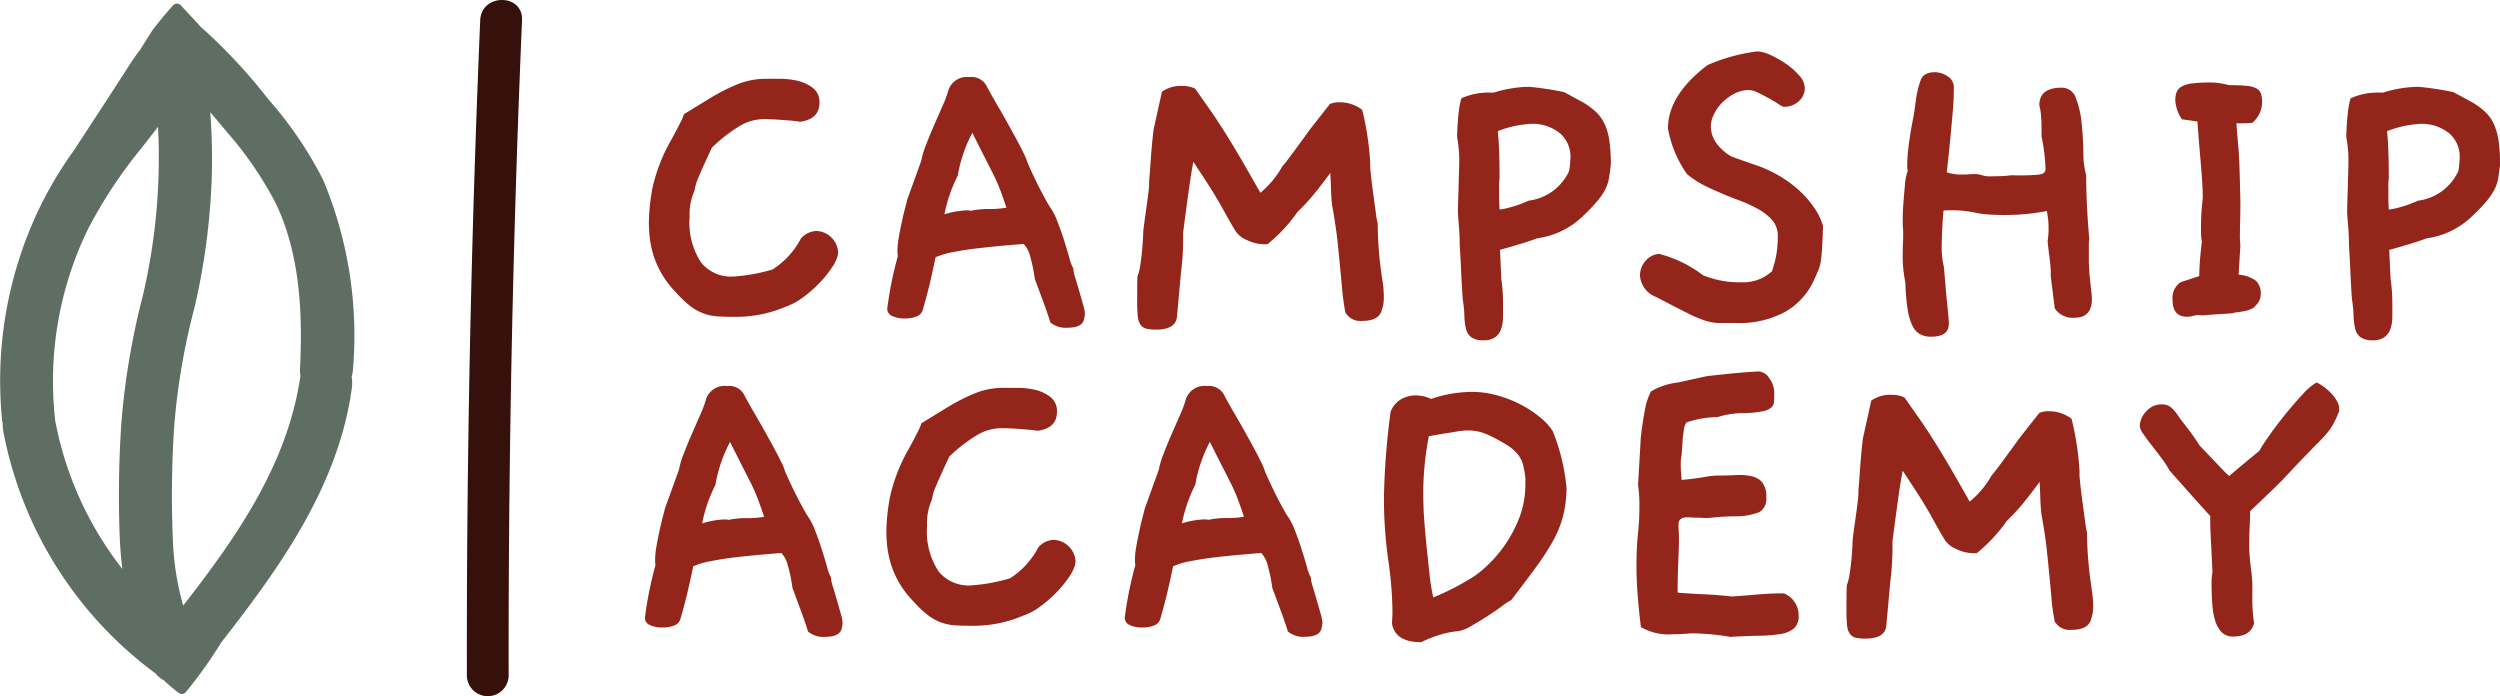 <svg xmlns="http://www.w3.org/2000/svg" width="176.001" height="49" viewBox="0 0 176.001 49">
  <g id="f-logo" transform="translate(-495.372 -226.827)">
    <path id="パス_176" data-name="パス 176" d="M40.035,69.3A6.534,6.534,0,0,0,40.6,70.59a6.708,6.708,0,0,0,1.03,1.357,7.419,7.419,0,0,0,1.06,1,3.414,3.414,0,0,0,.936.5,3.761,3.761,0,0,0,.951.188q.483.031,1.139.031a8.936,8.936,0,0,0,3.65-.717,4.423,4.423,0,0,0,1.169-.625,8.463,8.463,0,0,0,1.139-.981,7.926,7.926,0,0,0,.889-1.078,3,3,0,0,0,.453-.9.327.327,0,0,1,.016-.109.378.378,0,0,0,.015-.11,1.6,1.6,0,0,0-1.529-1.527,1.553,1.553,0,0,0-1.091.53,5.713,5.713,0,0,1-2,2.184,12.493,12.493,0,0,1-2.807.5,2.718,2.718,0,0,1-2.215-.982,5.084,5.084,0,0,1-.811-3.229,3.9,3.9,0,0,1,.344-1.84,3.386,3.386,0,0,1,.3-.984q.3-.732.92-2.042A10.967,10.967,0,0,1,46.165,60.2a3.386,3.386,0,0,1,1.637-.452c.311,0,.624.011.935.031s.594.042.842.062.447.041.592.063a.955.955,0,0,1,.188.031q1.372-.188,1.372-1.341a1.238,1.238,0,0,0-.467-1.045,2.78,2.78,0,0,0-1.076-.5,5.46,5.46,0,0,0-1.232-.14H48.02a5.373,5.373,0,0,0-2,.359,13.629,13.629,0,0,0-1.9.951l-1.934,1.185a3.019,3.019,0,0,1-.25.592c-.145.292-.353.686-.624,1.186a12.037,12.037,0,0,0-1.341,3.431,14.069,14.069,0,0,0-.249,2.432,9.983,9.983,0,0,0,.061,1.045,6.691,6.691,0,0,0,.25,1.2" transform="translate(501.331 175.466)" fill="#94251a"/>
    <path id="パス_177" data-name="パス 177" d="M65.594,71.918c-.094-.333-.186-.651-.28-.953a2.535,2.535,0,0,1-.141-.67,2.987,2.987,0,0,1-.28-.749q-.157-.561-.375-1.247t-.484-1.357a4.492,4.492,0,0,0-.576-1.076q-.532-.936-.9-1.7c-.249-.508-.458-.961-.624-1.356a3.344,3.344,0,0,0-.25-.609c-.145-.3-.322-.644-.53-1.029s-.432-.791-.67-1.217-.463-.815-.671-1.169-.436-.76-.686-1.217a1.21,1.21,0,0,0-1.279-.749,1.368,1.368,0,0,0-1.5,1.03,7.8,7.8,0,0,1-.374.982q-.281.64-.594,1.357t-.576,1.4a5.547,5.547,0,0,0-.327,1.091l-1,2.776c0,.02-.037.167-.109.436s-.151.594-.234.967-.162.764-.234,1.17a5.877,5.877,0,0,0-.11,1.014,1.673,1.673,0,0,0,.031.374,25.84,25.84,0,0,0-.749,3.712.549.549,0,0,0,.359.515,2,2,0,0,0,.859.171,2.223,2.223,0,0,0,.841-.14.7.7,0,0,0,.438-.453q.312-1.062.53-2c.145-.625.27-1.2.374-1.716a5.29,5.29,0,0,1,1.217-.359q.842-.171,1.809-.28t1.84-.188q.874-.077,1.341-.11a1.944,1.944,0,0,1,.421.749,11.122,11.122,0,0,1,.359,1.716q.375,1,.655,1.762t.438,1.295a1.672,1.672,0,0,0,1.216.374q1.029,0,1.154-.592a1.733,1.733,0,0,0,.063-.406,2.682,2.682,0,0,0-.125-.624q-.124-.436-.265-.935m-6.347-5.8a5.676,5.676,0,0,0-1.279.125,1.116,1.116,0,0,0-.313-.031,5.881,5.881,0,0,0-1.559.281,10.2,10.2,0,0,1,.935-2.714,9.976,9.976,0,0,1,1.03-3.026q.53,1.06.872,1.731t.609,1.2q.265.53.467,1.06t.452,1.279a6.4,6.4,0,0,1-1.216.094" transform="translate(505.762 175.433)" fill="#94251a"/>
    <path id="パス_178" data-name="パス 178" d="M82.362,71.534c-.02-.208-.052-.436-.094-.686q-.157-1.029-.234-2t-.077-1.872a6.388,6.388,0,0,1-.14-.81q-.08-.593-.173-1.264t-.155-1.247c-.042-.385-.063-.629-.063-.734v-.28a20.141,20.141,0,0,0-.563-3.681,2.614,2.614,0,0,0-1.59-.53,1.555,1.555,0,0,0-.686.125L77.216,60.3q-1.871,2.591-1.966,2.62A6.391,6.391,0,0,1,73.691,64.8q-.842-1.5-1.466-2.559t-1.139-1.871q-.514-.811-1-1.5t-.982-1.4a1.923,1.923,0,0,0-.872-.186,2.278,2.278,0,0,0-1.466.4l-.592,2.682q-.126,1.093-.188,2t-.125,1.654V64.2a6.954,6.954,0,0,1-.063.7q-.063.516-.14,1.061c-.052.364-.1.7-.14,1s-.062.473-.062.515c-.022.52-.048.951-.079,1.295s-.072.69-.124,1.044a3.9,3.9,0,0,1-.2.842v-.031q-.031,0-.031,1.871a8.729,8.729,0,0,0,.048,1.03,1.175,1.175,0,0,0,.2.578.721.721,0,0,0,.4.265,3.013,3.013,0,0,0,.686.063q1.374,0,1.466-.9l.281-3.089c.063-.5.1-.946.125-1.341s.031-.749.031-1.06v-.467q.218-1.686.39-2.917t.327-2.042l.78,1.185q.809,1.247,1.325,2.184t.857,1.5a1.735,1.735,0,0,0,.8.639,2.836,2.836,0,0,0,1.262.3h.188a10.977,10.977,0,0,0,2.121-2.276,13.5,13.5,0,0,0,1.154-1.247q.563-.687,1.155-1.5.031.53.046,1.091t.077,1.154q.281,1.561.39,2.621t.188,1.887q.077.825.141,1.527t.217,1.544a1.214,1.214,0,0,0,1.185.594q1.247,0,1.4-.842a1.589,1.589,0,0,0,.094-.375,3.359,3.359,0,0,0,.031-.467c0-.188-.011-.385-.031-.592" transform="translate(510.408 175.598)" fill="#94251a"/>
    <path id="パス_179" data-name="パス 179" d="M92.01,60.009a2.8,2.8,0,0,0-.576-.859,5.048,5.048,0,0,0-.92-.7L89.14,57.7a21.157,21.157,0,0,0-2.464-.375,8.64,8.64,0,0,0-2.495.406h-.25a4.654,4.654,0,0,0-2.027.4,4.125,4.125,0,0,0-.156.7q-.063.42-.094.842c-.02.28-.037.535-.046.764s-.016.364-.016.4q.063.345.11.749a7.94,7.94,0,0,1,.046.9c0,.188-.005.452-.015.795s-.022.7-.031,1.076-.022.723-.031,1.045-.016.546-.016.671q0,.094.016.359c.01.177.026.379.046.607s.037.448.046.655.016.375.016.5V68.4c.042.666.072,1.243.094,1.732s.041.9.063,1.231q.031.563.063.967V72.3a8.958,8.958,0,0,1,.109,1.122,4.581,4.581,0,0,0,.109.92,1.055,1.055,0,0,0,.375.609,1.418,1.418,0,0,0,.872.217,1.3,1.3,0,0,0,.859-.249,1.272,1.272,0,0,0,.4-.624,2.87,2.87,0,0,0,.11-.811v-.811q0-.53-.031-.968t-.094-.872L84.618,68.8q.9-.249,1.56-.453t1.06-.359A5.692,5.692,0,0,0,90.481,66.4a12.477,12.477,0,0,0,.921-.951,5.127,5.127,0,0,0,.576-.811,2.605,2.605,0,0,0,.3-.826q.077-.436.141-1a12.111,12.111,0,0,0-.094-1.639,4.445,4.445,0,0,0-.313-1.169m-2.526,3.244a3.629,3.629,0,0,1-2.839,2.09q-.436.188-.749.3c-.208.073-.432.14-.67.2a4.529,4.529,0,0,1-.64.125q-.031-.5-.031-.889v-.671a2.976,2.976,0,0,1,.031-.624q0-1.09-.031-1.919c-.022-.55-.052-1.023-.094-1.419a7.6,7.6,0,0,1,2.184-.5,3.047,3.047,0,0,1,2.246.7,2.171,2.171,0,0,1,.686,1.544,6.87,6.87,0,0,1-.094,1.061" transform="translate(516.355 175.614)" fill="#94251a"/>
    <path id="パス_180" data-name="パス 180" d="M102.3,65.3a8.26,8.26,0,0,0-1.31-.982,8.748,8.748,0,0,0-1.466-.717l-1.965-.686a3.4,3.4,0,0,1-1.06-.9,2.02,2.02,0,0,1-.438-1.279,1.906,1.906,0,0,1,.219-.826,2.991,2.991,0,0,1,.592-.828,3.48,3.48,0,0,1,.857-.624,2.188,2.188,0,0,1,1.014-.249,1.592,1.592,0,0,1,.64.186q.389.188.779.406t.671.4a1.119,1.119,0,0,0,.344.188,1.519,1.519,0,0,0,1.076-.39,1.216,1.216,0,0,0,.42-.92,1.377,1.377,0,0,0-.389-.889,4.917,4.917,0,0,0-.936-.828,7.128,7.128,0,0,0-1.107-.624,2.386,2.386,0,0,0-.9-.249,12.687,12.687,0,0,0-3.523.966q-2.778,2.122-2.777,4.461a7.973,7.973,0,0,0,1.341,3.212,6.375,6.375,0,0,0,1.061.717q.53.281,1.061.5.685.314,1.45.594a9.88,9.88,0,0,1,1.387.624,3.861,3.861,0,0,1,1.03.795,1.641,1.641,0,0,1,.4,1.139,6.909,6.909,0,0,1-.14,1.5,8.4,8.4,0,0,1-.265.966,2.973,2.973,0,0,1-2.152.78,6.652,6.652,0,0,1-2.714-.5,8.625,8.625,0,0,0-3.089-1.5,1.4,1.4,0,0,0-.966.515,1.546,1.546,0,0,0-.375,1.014,1.733,1.733,0,0,0,1.124,1.5q1.433.748,2.214,1.139a8.813,8.813,0,0,0,1.295.545,3.327,3.327,0,0,0,.951.156H97.84a6.792,6.792,0,0,0,3.495-.811,4.881,4.881,0,0,0,2.026-2.307c.125-.27.224-.5.3-.686a2.8,2.8,0,0,0,.155-.64c.031-.239.058-.541.079-.9s.041-.857.063-1.481a4.5,4.5,0,0,0-.624-1.295A6.982,6.982,0,0,0,102.3,65.3" transform="translate(519.757 174.956)" fill="#94251a"/>
    <path id="パス_181" data-name="パス 181" d="M104.684,69.326a9.121,9.121,0,0,0,.188,2.059,13.8,13.8,0,0,0,.156,1.871,4.044,4.044,0,0,0,.342,1.17,1.32,1.32,0,0,0,.546.592,1.627,1.627,0,0,0,.764.171q1.247,0,1.249-.9V74.13c0-.042-.011-.177-.033-.4s-.057-.6-.109-1.124-.12-1.288-.2-2.307a5.851,5.851,0,0,1-.156-1.56q0-.5.031-1.107c.02-.406.052-.847.094-1.326a8.175,8.175,0,0,1,2.4.188q.375.063.828.094t.982.031a15.48,15.48,0,0,0,2-.109q.811-.11,1.061-.173c.041.208.072.412.094.609s.03.41.03.639c0,.147,0,.287-.015.421s-.026.276-.048.421a3.973,3.973,0,0,0,.033.406c.019.186.046.4.077.624s.057.458.077.686.031.416.031.561v.249l.281,2.246a1.516,1.516,0,0,0,1.4.655q1.217,0,1.216-1.341a3.8,3.8,0,0,0-.031-.389c-.02-.177-.042-.37-.062-.579s-.042-.4-.063-.592a4.464,4.464,0,0,1-.031-.467c-.02-.249-.031-.484-.031-.7V68.7a1.982,1.982,0,0,1,.031-.375q-.124-1.465-.171-2.572t-.046-1.919a6.331,6.331,0,0,1-.2-1.669q-.014-1.046-.125-2.044a6.527,6.527,0,0,0-.4-1.731,1.036,1.036,0,0,0-1.014-.732q-1.559,0-1.56,1.247a4.019,4.019,0,0,1,.125.764q.031.422.031.859v.561a13.024,13.024,0,0,1,.281,2.307q0,.344-.546.39t-1.17.048h-.467c0-.02-.147-.016-.437.015s-.716.048-1.279.048a1.485,1.485,0,0,1-.576-.079,1.655,1.655,0,0,0-.609-.077c-.1,0-.213.005-.327.016s-.255.015-.421.015a3.2,3.2,0,0,1-1.122-.156q.155-1.372.25-2.37t.155-1.7q.063-.7.079-1.155c.01-.3.015-.545.015-.732a.9.9,0,0,0-.452-.811,1.635,1.635,0,0,0-.857-.281q-.781,0-1,.5a6.454,6.454,0,0,0-.375,1.559q-.094.75-.2,1.295t-.187,1.045c-.053.333-.1.675-.14,1.03A10.387,10.387,0,0,0,105,63.213a.835.835,0,0,0,.015.171.694.694,0,0,1,.016.14,3.635,3.635,0,0,0-.188.951c-.042.427-.077.853-.109,1.28s-.048.795-.048,1.107v.4c0,.083.005.182.016.3s.015.255.015.421-.005.364-.015.592-.016.478-.016.749" transform="translate(524.641 175.342)" fill="#94251a"/>
    <path id="パス_182" data-name="パス 182" d="M119.225,71.164a1.343,1.343,0,0,0-.561,1.247q0,1.186,1.029,1.185a1.793,1.793,0,0,0,.406-.061,1.671,1.671,0,0,1,.374-.063.883.883,0,0,1,.25.03q.717-.061,1.247-.092c.353-.02.664-.042.936-.062a.7.7,0,0,1,.265-.063c.156-.02.322-.048.5-.077a2.319,2.319,0,0,0,.515-.156.721.721,0,0,0,.342-.265,1.074,1.074,0,0,0,.344-.78,1.239,1.239,0,0,0-.327-.936,2.286,2.286,0,0,0-1.232-.436l.125-2.059a6.052,6.052,0,0,1-.031-.9q0-.406.016-.92t.015-1.232c-.022-1.018-.042-1.825-.062-2.417s-.046-1.071-.079-1.435-.057-.659-.077-.889-.042-.5-.062-.811a9.455,9.455,0,0,0,1.124-.031,1.959,1.959,0,0,0,.607-2.042.679.679,0,0,0-.311-.375,1.717,1.717,0,0,0-.7-.186c-.311-.033-.717-.048-1.216-.048-.167-.041-.364-.083-.592-.125a4.277,4.277,0,0,0-.749-.062,10.431,10.431,0,0,0-1.264.063,2.014,2.014,0,0,0-.747.219.794.794,0,0,0-.359.39,1.529,1.529,0,0,0-.094.577,2.6,2.6,0,0,0,.467,1.341l1.091.155q.094,1.311.173,2.215t.124,1.514q.047.607.062.966t.016.64c0,.042-.022.26-.062.655s-.063.957-.063,1.684q0,.251.016.452a2.9,2.9,0,0,0,.046.359,21.642,21.642,0,0,0-.188,2.4Z" transform="translate(529.658 175.532)" fill="#94251a"/>
    <path id="パス_183" data-name="パス 183" d="M138.393,61.177a4.451,4.451,0,0,0-.313-1.169,2.78,2.78,0,0,0-.576-.859,5,5,0,0,0-.92-.7L135.21,57.7a21.113,21.113,0,0,0-2.464-.375,8.648,8.648,0,0,0-2.495.406H130a4.654,4.654,0,0,0-2.027.4,4.261,4.261,0,0,0-.156.7c-.042.28-.072.561-.094.842s-.037.535-.046.764-.016.364-.016.4q.063.345.11.749a7.947,7.947,0,0,1,.046.9c0,.188-.005.452-.015.795s-.022.7-.031,1.076-.022.723-.031,1.045-.016.546-.016.671q0,.094.016.359c.01.177.026.379.048.607s.035.448.046.655.015.375.015.5V68.4c.042.666.072,1.243.094,1.732s.042.9.062,1.231c.02.375.042.7.063.967V72.3a8.969,8.969,0,0,1,.109,1.122,4.577,4.577,0,0,0,.11.92,1.053,1.053,0,0,0,.374.609,1.423,1.423,0,0,0,.874.217,1.3,1.3,0,0,0,.857-.249,1.275,1.275,0,0,0,.406-.624,2.918,2.918,0,0,0,.109-.811v-.811q0-.53-.031-.968c-.022-.291-.052-.582-.094-.872l-.094-2.027q.9-.249,1.56-.453t1.06-.359a5.7,5.7,0,0,0,3.245-1.591,12.446,12.446,0,0,0,.92-.951,5.044,5.044,0,0,0,.576-.811,2.643,2.643,0,0,0,.3-.826q.077-.436.14-1a12.127,12.127,0,0,0-.094-1.639m-2.839,2.075a3.629,3.629,0,0,1-2.839,2.09q-.436.188-.749.3c-.208.073-.431.14-.67.2a4.494,4.494,0,0,1-.64.125q-.031-.5-.031-.889v-.671a2.97,2.97,0,0,1,.031-.624q0-1.09-.031-1.919t-.094-1.419a7.609,7.609,0,0,1,2.184-.5,3.047,3.047,0,0,1,2.246.7,2.165,2.165,0,0,1,.686,1.544,6.87,6.87,0,0,1-.094,1.061" transform="translate(532.887 175.614)" fill="#94251a"/>
    <path id="パス_184" data-name="パス 184" d="M53.038,87.943c-.094-.333-.186-.651-.28-.953a2.535,2.535,0,0,1-.141-.67,2.988,2.988,0,0,1-.28-.749c-.1-.374-.23-.791-.375-1.247s-.307-.909-.484-1.357a4.491,4.491,0,0,0-.576-1.076q-.53-.936-.9-1.7c-.249-.508-.458-.961-.624-1.356a3.344,3.344,0,0,0-.25-.609c-.145-.3-.322-.644-.53-1.029s-.432-.791-.67-1.217-.463-.815-.671-1.169-.436-.76-.686-1.217a1.21,1.21,0,0,0-1.279-.749,1.368,1.368,0,0,0-1.5,1.03,7.965,7.965,0,0,1-.374.982q-.281.64-.594,1.356t-.576,1.405a5.545,5.545,0,0,0-.327,1.091l-1,2.776c0,.02-.037.166-.109.436s-.151.592-.234.967-.162.764-.234,1.17a5.879,5.879,0,0,0-.11,1.014,1.673,1.673,0,0,0,.031.374,25.842,25.842,0,0,0-.749,3.712.549.549,0,0,0,.359.515,2,2,0,0,0,.859.171,2.223,2.223,0,0,0,.841-.14.7.7,0,0,0,.438-.452q.312-1.062.53-2c.145-.625.27-1.2.374-1.716a5.289,5.289,0,0,1,1.218-.359q.842-.171,1.809-.281t1.84-.186q.874-.077,1.341-.11a1.943,1.943,0,0,1,.421.749,11.123,11.123,0,0,1,.359,1.716q.375,1,.655,1.762T51,90.127a1.672,1.672,0,0,0,1.216.374q1.029,0,1.154-.592a1.732,1.732,0,0,0,.063-.406,2.611,2.611,0,0,0-.125-.624q-.124-.436-.265-.935m-6.347-5.8a5.678,5.678,0,0,0-1.279.125,1.116,1.116,0,0,0-.313-.031,5.924,5.924,0,0,0-1.559.28,10.21,10.21,0,0,1,.935-2.712,9.976,9.976,0,0,1,1.03-3.026q.53,1.06.872,1.731t.609,1.2q.265.53.467,1.06t.452,1.279a6.391,6.391,0,0,1-1.216.094" transform="translate(501.257 181.159)" fill="#94251a"/>
    <path id="パス_185" data-name="パス 185" d="M63.818,83.636a1.553,1.553,0,0,0-1.091.53,5.7,5.7,0,0,1-2,2.184,12.4,12.4,0,0,1-2.807.5,2.721,2.721,0,0,1-2.214-.981,5.087,5.087,0,0,1-.811-3.229,3.906,3.906,0,0,1,.344-1.841,3.393,3.393,0,0,1,.3-.982q.3-.732.92-2.042a11.03,11.03,0,0,1,2.011-1.545,3.4,3.4,0,0,1,1.639-.451q.467,0,.935.03c.313.022.592.042.842.064s.447.041.592.061a1.177,1.177,0,0,1,.188.031q1.372-.188,1.372-1.341a1.237,1.237,0,0,0-.469-1.045,2.76,2.76,0,0,0-1.076-.5,5.441,5.441,0,0,0-1.231-.14h-.936a5.369,5.369,0,0,0-2,.359,13.266,13.266,0,0,0-1.9.951l-1.934,1.185a3.107,3.107,0,0,1-.25.592c-.145.292-.355.686-.624,1.185a12.067,12.067,0,0,0-1.341,3.431,14.111,14.111,0,0,0-.25,2.434,9.669,9.669,0,0,0,.063,1.045,6.717,6.717,0,0,0,.25,1.2,6.38,6.38,0,0,0,.561,1.294,6.7,6.7,0,0,0,1.029,1.357,7.5,7.5,0,0,0,1.061,1,3.4,3.4,0,0,0,.936.5,3.758,3.758,0,0,0,.951.188c.322.019.7.03,1.137.03a8.931,8.931,0,0,0,3.65-.716,4.408,4.408,0,0,0,1.17-.625,8.547,8.547,0,0,0,1.139-.982,7.844,7.844,0,0,0,.889-1.076,3.035,3.035,0,0,0,.452-.9.337.337,0,0,1,.015-.11.327.327,0,0,0,.016-.109,1.6,1.6,0,0,0-1.529-1.529" transform="translate(505.746 181.192)" fill="#94251a"/>
    <path id="パス_186" data-name="パス 186" d="M77.9,87.943c-.094-.333-.186-.651-.28-.953a2.534,2.534,0,0,1-.141-.67,2.988,2.988,0,0,1-.28-.749c-.1-.374-.23-.791-.375-1.247s-.307-.909-.484-1.357a4.492,4.492,0,0,0-.576-1.076q-.532-.936-.9-1.7c-.249-.508-.458-.961-.624-1.356a3.344,3.344,0,0,0-.25-.609c-.145-.3-.322-.644-.53-1.029s-.432-.791-.67-1.217-.463-.815-.671-1.169-.436-.76-.686-1.217a1.21,1.21,0,0,0-1.279-.749,1.368,1.368,0,0,0-1.5,1.03,7.963,7.963,0,0,1-.374.982q-.281.64-.594,1.356t-.576,1.405a5.544,5.544,0,0,0-.327,1.091l-1,2.776c0,.02-.037.166-.109.436s-.151.592-.234.967-.162.764-.234,1.17a5.876,5.876,0,0,0-.11,1.014,1.673,1.673,0,0,0,.031.374,25.842,25.842,0,0,0-.749,3.712.549.549,0,0,0,.359.515,2,2,0,0,0,.859.171,2.222,2.222,0,0,0,.841-.14.7.7,0,0,0,.438-.452q.312-1.062.53-2c.145-.625.27-1.2.374-1.716a5.289,5.289,0,0,1,1.218-.359q.842-.171,1.809-.281t1.84-.186q.874-.077,1.341-.11a1.943,1.943,0,0,1,.421.749,11.122,11.122,0,0,1,.359,1.716q.375,1,.655,1.762t.438,1.295a1.672,1.672,0,0,0,1.216.374q1.029,0,1.154-.592a1.731,1.731,0,0,0,.063-.406,2.682,2.682,0,0,0-.125-.624q-.124-.436-.265-.935m-6.347-5.8a5.678,5.678,0,0,0-1.279.125,1.116,1.116,0,0,0-.312-.031,5.924,5.924,0,0,0-1.559.28,10.21,10.21,0,0,1,.935-2.712,9.976,9.976,0,0,1,1.03-3.026q.53,1.06.872,1.731t.609,1.2q.265.53.467,1.06t.452,1.279a6.391,6.391,0,0,1-1.216.094" transform="translate(510.177 181.159)" fill="#94251a"/>
    <path id="パス_187" data-name="パス 187" d="M88.815,74.954a7.648,7.648,0,0,0-1.356-.9,8.313,8.313,0,0,0-1.669-.655,6.692,6.692,0,0,0-1.777-.25,9.144,9.144,0,0,0-2.9.5,2.288,2.288,0,0,0-1.03-.25,2.078,2.078,0,0,0-1.091.281,1.776,1.776,0,0,0-.717.872,52.007,52.007,0,0,0-.469,5.99,31.444,31.444,0,0,0,.3,4.43,26.5,26.5,0,0,1,.3,3.648c0,.167-.005.323-.016.467s-.016.27-.016.375q.22,1.309,2.06,1.31a8.523,8.523,0,0,1,1.279-.515,6.492,6.492,0,0,1,1.341-.265,2.532,2.532,0,0,0,.889-.359q.577-.328,1.154-.7t1.045-.717a3.9,3.9,0,0,1,.625-.406q1.027-1.341,1.746-2.324a17.673,17.673,0,0,0,1.185-1.825,7.616,7.616,0,0,0,.7-1.7,8.6,8.6,0,0,0,.265-2.011,14.154,14.154,0,0,0-.967-4.024,4.024,4.024,0,0,0-.874-.967m-1.06,4.678a6.477,6.477,0,0,1-.467,2.48,9.184,9.184,0,0,1-1.107,2,9,9,0,0,1-1.264,1.4,6.355,6.355,0,0,1-.9.7,18.47,18.47,0,0,1-2.745,1.405,13.808,13.808,0,0,1-.281-1.81q-.218-1.965-.313-3.1t-.092-1.512a20.927,20.927,0,0,1,.374-4.929l1.06-.187c.291-.041.588-.088.89-.14a4.661,4.661,0,0,1,.764-.079,3.564,3.564,0,0,1,.78.079,3.627,3.627,0,0,1,.686.234,13.676,13.676,0,0,1,1.279.686,3.174,3.174,0,0,1,.78.655,2,2,0,0,1,.39.749,6.733,6.733,0,0,1,.171.966Z" transform="translate(514.996 181.266)" fill="#94251a"/>
    <path id="パス_188" data-name="パス 188" d="M101.276,87.716H100.9q-.626,0-1.685.094-.779.063-1.185.094c-.27.02-.416.031-.438.031-.124-.022-.374-.048-.747-.079s-.765-.057-1.17-.077-.791-.041-1.154-.063-.609-.041-.734-.063q0-.717.015-1.247c.011-.353.022-.671.033-.951s.019-.546.03-.795.016-.5.016-.749c0-.167-.005-.348-.016-.546s-.015-.359-.015-.484a.467.467,0,0,1,.14-.39.6.6,0,0,1,.327-.124,2.328,2.328,0,0,1,.39,0c.135.009.254.015.359.015.167,0,.317.005.452.015s.265.016.39.016a18,18,0,0,1,1.809-.125,4.753,4.753,0,0,0,1.794-.281,1.056,1.056,0,0,0,.515-1.06,1.588,1.588,0,0,0-.281-1.045,1.367,1.367,0,0,0-.764-.438,4.166,4.166,0,0,0-1.107-.077c-.416.022-.842.031-1.279.031a5.8,5.8,0,0,0-.951.109q-.609.11-1.575.2c-.022-.208-.037-.4-.048-.578s-.015-.338-.015-.484c0-.166,0-.3.015-.4a3.1,3.1,0,0,1,.048-.313c0,.062,0,0,.015-.2s.026-.438.046-.717.053-.55.094-.811a1.232,1.232,0,0,1,.187-.546,7.19,7.19,0,0,1,2.027-.374H96.6a6.015,6.015,0,0,1,1.871-.28,7.849,7.849,0,0,0,1.279-.126,1.333,1.333,0,0,0,.625-.265.605.605,0,0,0,.2-.421c.01-.166.015-.352.015-.56a1.745,1.745,0,0,0-.359-1.093.958.958,0,0,0-.7-.467H99.4c.02,0-.136.011-.467.031s-.713.052-1.139.092-.838.084-1.232.125-.655.073-.78.094l-2,.438a4.751,4.751,0,0,0-1.871.624,4.407,4.407,0,0,0-.421,1.279q-.171.842-.3,2.027l-.188,3.275a10.022,10.022,0,0,1,.094,1.56A17.4,17.4,0,0,1,91,83.458a22.438,22.438,0,0,0-.11,2.386q0,.872.079,1.934t.234,2.309a3.869,3.869,0,0,0,2.309.5c.186,0,.383-.005.592-.016s.425-.026.655-.046a18.105,18.105,0,0,1,2.745.25q1.123-.063,2.027-.079a9.539,9.539,0,0,0,1.512-.125,1.954,1.954,0,0,0,.936-.389,1.175,1.175,0,0,0,.327-.936,1.66,1.66,0,0,0-1.03-1.529" transform="translate(519.691 180.887)" fill="#94251a"/>
    <path id="パス_189" data-name="パス 189" d="M119.019,86.873q-.159-1.029-.234-2c-.053-.645-.08-1.268-.08-1.872a6.789,6.789,0,0,1-.139-.81q-.079-.593-.171-1.264c-.063-.447-.115-.863-.156-1.247s-.064-.629-.064-.734v-.28a20.312,20.312,0,0,0-.56-3.681,2.622,2.622,0,0,0-1.593-.53,1.542,1.542,0,0,0-.685.125l-1.374,1.746q-1.871,2.589-1.963,2.62a6.413,6.413,0,0,1-1.561,1.872q-.84-1.5-1.463-2.559t-1.14-1.871q-.516-.811-1-1.5t-.982-1.4a1.935,1.935,0,0,0-.875-.188,2.278,2.278,0,0,0-1.465.406l-.594,2.682q-.122,1.093-.186,2t-.124,1.654v.188a6.691,6.691,0,0,1-.064.7c-.041.344-.088.7-.14,1.06s-.1.7-.14,1-.062.473-.062.515q-.031.779-.077,1.295T102,85.843a3.761,3.761,0,0,1-.2.842v-.031q-.031,0-.031,1.871a9.5,9.5,0,0,0,.045,1.03,1.188,1.188,0,0,0,.2.578.724.724,0,0,0,.406.265,3.007,3.007,0,0,0,.686.062q1.372,0,1.466-.9l.281-3.089q.092-.748.122-1.341c.02-.394.033-.749.033-1.06V83.6q.218-1.686.389-2.917t.329-2.042l.779,1.185q.813,1.247,1.326,2.184t.859,1.5a1.738,1.738,0,0,0,.795.639,2.846,2.846,0,0,0,1.264.3h.187a11.039,11.039,0,0,0,2.12-2.276,13.511,13.511,0,0,0,1.154-1.247q.563-.687,1.155-1.5.031.53.048,1.091c.01.374.035.76.076,1.154q.281,1.561.391,2.621c.072.707.136,1.336.188,1.887s.1,1.06.139,1.527.114.982.22,1.544a1.214,1.214,0,0,0,1.185.594c.832,0,1.3-.281,1.4-.842a1.735,1.735,0,0,0,.094-.375,3.355,3.355,0,0,0,.031-.467c0-.187-.011-.385-.031-.592s-.054-.436-.094-.686" transform="translate(523.596 181.324)" fill="#94251a"/>
    <path id="パス_190" data-name="パス 190" d="M130.441,73.426a3.867,3.867,0,0,0-.53-.467,2.684,2.684,0,0,0-.5-.3,4.107,4.107,0,0,0-1,.857q-.624.671-1.264,1.466T126.011,76.5a9.915,9.915,0,0,0-.624.967L124.14,78.5c-.353.291-.644.541-.874.747a4.174,4.174,0,0,1-.421-.4l-.639-.671c-.23-.239-.442-.462-.64-.67s-.328-.344-.39-.406c-.1-.166-.234-.363-.39-.592s-.348-.488-.578-.78-.41-.535-.545-.732a3.4,3.4,0,0,0-.375-.467,1.166,1.166,0,0,0-.342-.25,1.111,1.111,0,0,0-.453-.077,1.4,1.4,0,0,0-1.076.5,1.527,1.527,0,0,0-.452,1.029,1.241,1.241,0,0,0,.265.577c.177.26.386.541.625.842s.471.607.7.92a5.751,5.751,0,0,1,.5.78q.966,1.092,1.685,1.9t1.185,1.31v.344q0,.467.048,1.372t.109,2.245a2.953,2.953,0,0,0-.048.344c-.009.125-.015.27-.015.436,0,.5.015.973.048,1.42a5.357,5.357,0,0,0,.2,1.185,2.041,2.041,0,0,0,.453.826,1.088,1.088,0,0,0,.828.313q1.217,0,1.466-.936a11.2,11.2,0,0,1-.125-1.871v-.874c0-.125-.011-.3-.031-.514s-.046-.452-.079-.7-.057-.5-.077-.764-.031-.484-.031-.671q0-.811.031-1.435t.031-1.06q.624-.593,1.03-.982c.269-.261.524-.5.764-.734s.488-.484.749-.764.6-.64,1.014-1.076q.748-.779,1.17-1.2t.67-.717a4.128,4.128,0,0,0,.438-.624,7.847,7.847,0,0,0,.436-.951V74.5a1.093,1.093,0,0,0-.156-.53,2.726,2.726,0,0,0-.4-.546" transform="translate(529.048 181.093)" fill="#94251a"/>
    <path id="パス_191" data-name="パス 191" d="M31.233,54.245q-.76,17.956-.908,35.933-.041,5.114-.031,10.228a1.471,1.471,0,0,0,2.941,0q-.029-17.973.557-35.94.167-5.111.385-10.222c.079-1.892-2.863-1.889-2.943,0" transform="translate(497.947 174)" fill="#36100b"/>
    <path id="パス_192" data-name="パス 192" d="M28.863,65.443a27.249,27.249,0,0,0-3.878-5.707,38.44,38.44,0,0,0-4.748-5.089c-.012-.011-.027-.018-.039-.029a.313.313,0,0,0-.029-.045l-1.347-1.452a.371.371,0,0,0-.52,0c-.465.509-.9,1.04-1.325,1.586l0,.007a1.546,1.546,0,0,0-.183.239q-.426.674-.849,1.347c-.058.073-.118.144-.174.22-.495.689-.938,1.421-1.4,2.13q-1.461,2.243-2.926,4.485a.335.335,0,0,0-.016.042,27.489,27.489,0,0,0-2.582,4.3,28.081,28.081,0,0,0-2.6,14.809,2.41,2.41,0,0,0,.05.28,2.478,2.478,0,0,0,.03.509,27.531,27.531,0,0,0,10.655,17.042.684.684,0,0,0,.061.034,1.693,1.693,0,0,0,.578.49,12.831,12.831,0,0,0,1.1.924.366.366,0,0,0,.446-.057,31.609,31.609,0,0,0,2.518-3.528c4.166-5.327,8.243-11.038,9.187-17.883a2.681,2.681,0,0,0-.012-.815,2.064,2.064,0,0,0,.092-.5,28.363,28.363,0,0,0-2.094-13.347m-6.77-3.371A25.163,25.163,0,0,1,25.531,67.1c1.712,3.6,1.889,7.774,1.689,11.687a1.524,1.524,0,0,0,.038.41C26.374,85.4,22.773,90.556,19,95.393a19.321,19.321,0,0,1-.713-4.331,74.741,74.741,0,0,1,.077-8.258A47.711,47.711,0,0,1,19.8,74.4,47.318,47.318,0,0,0,21,65.567a43.461,43.461,0,0,0-.094-4.907q.6.7,1.185,1.412M9.983,82.343c0-.018,0-.035,0-.053a24.473,24.473,0,0,1,2.3-13.371,32.847,32.847,0,0,1,3.746-5.689c.4-.512.8-1.025,1.2-1.544a42.579,42.579,0,0,1-1.061,11.857,52.13,52.13,0,0,0-1.519,8.984,75.885,75.885,0,0,0-.106,8.283q.053,1,.173,2a24.2,24.2,0,0,1-4.73-10.463" transform="translate(489.268 174.068)" fill="#5e6e62"/>
  </g>
</svg>
